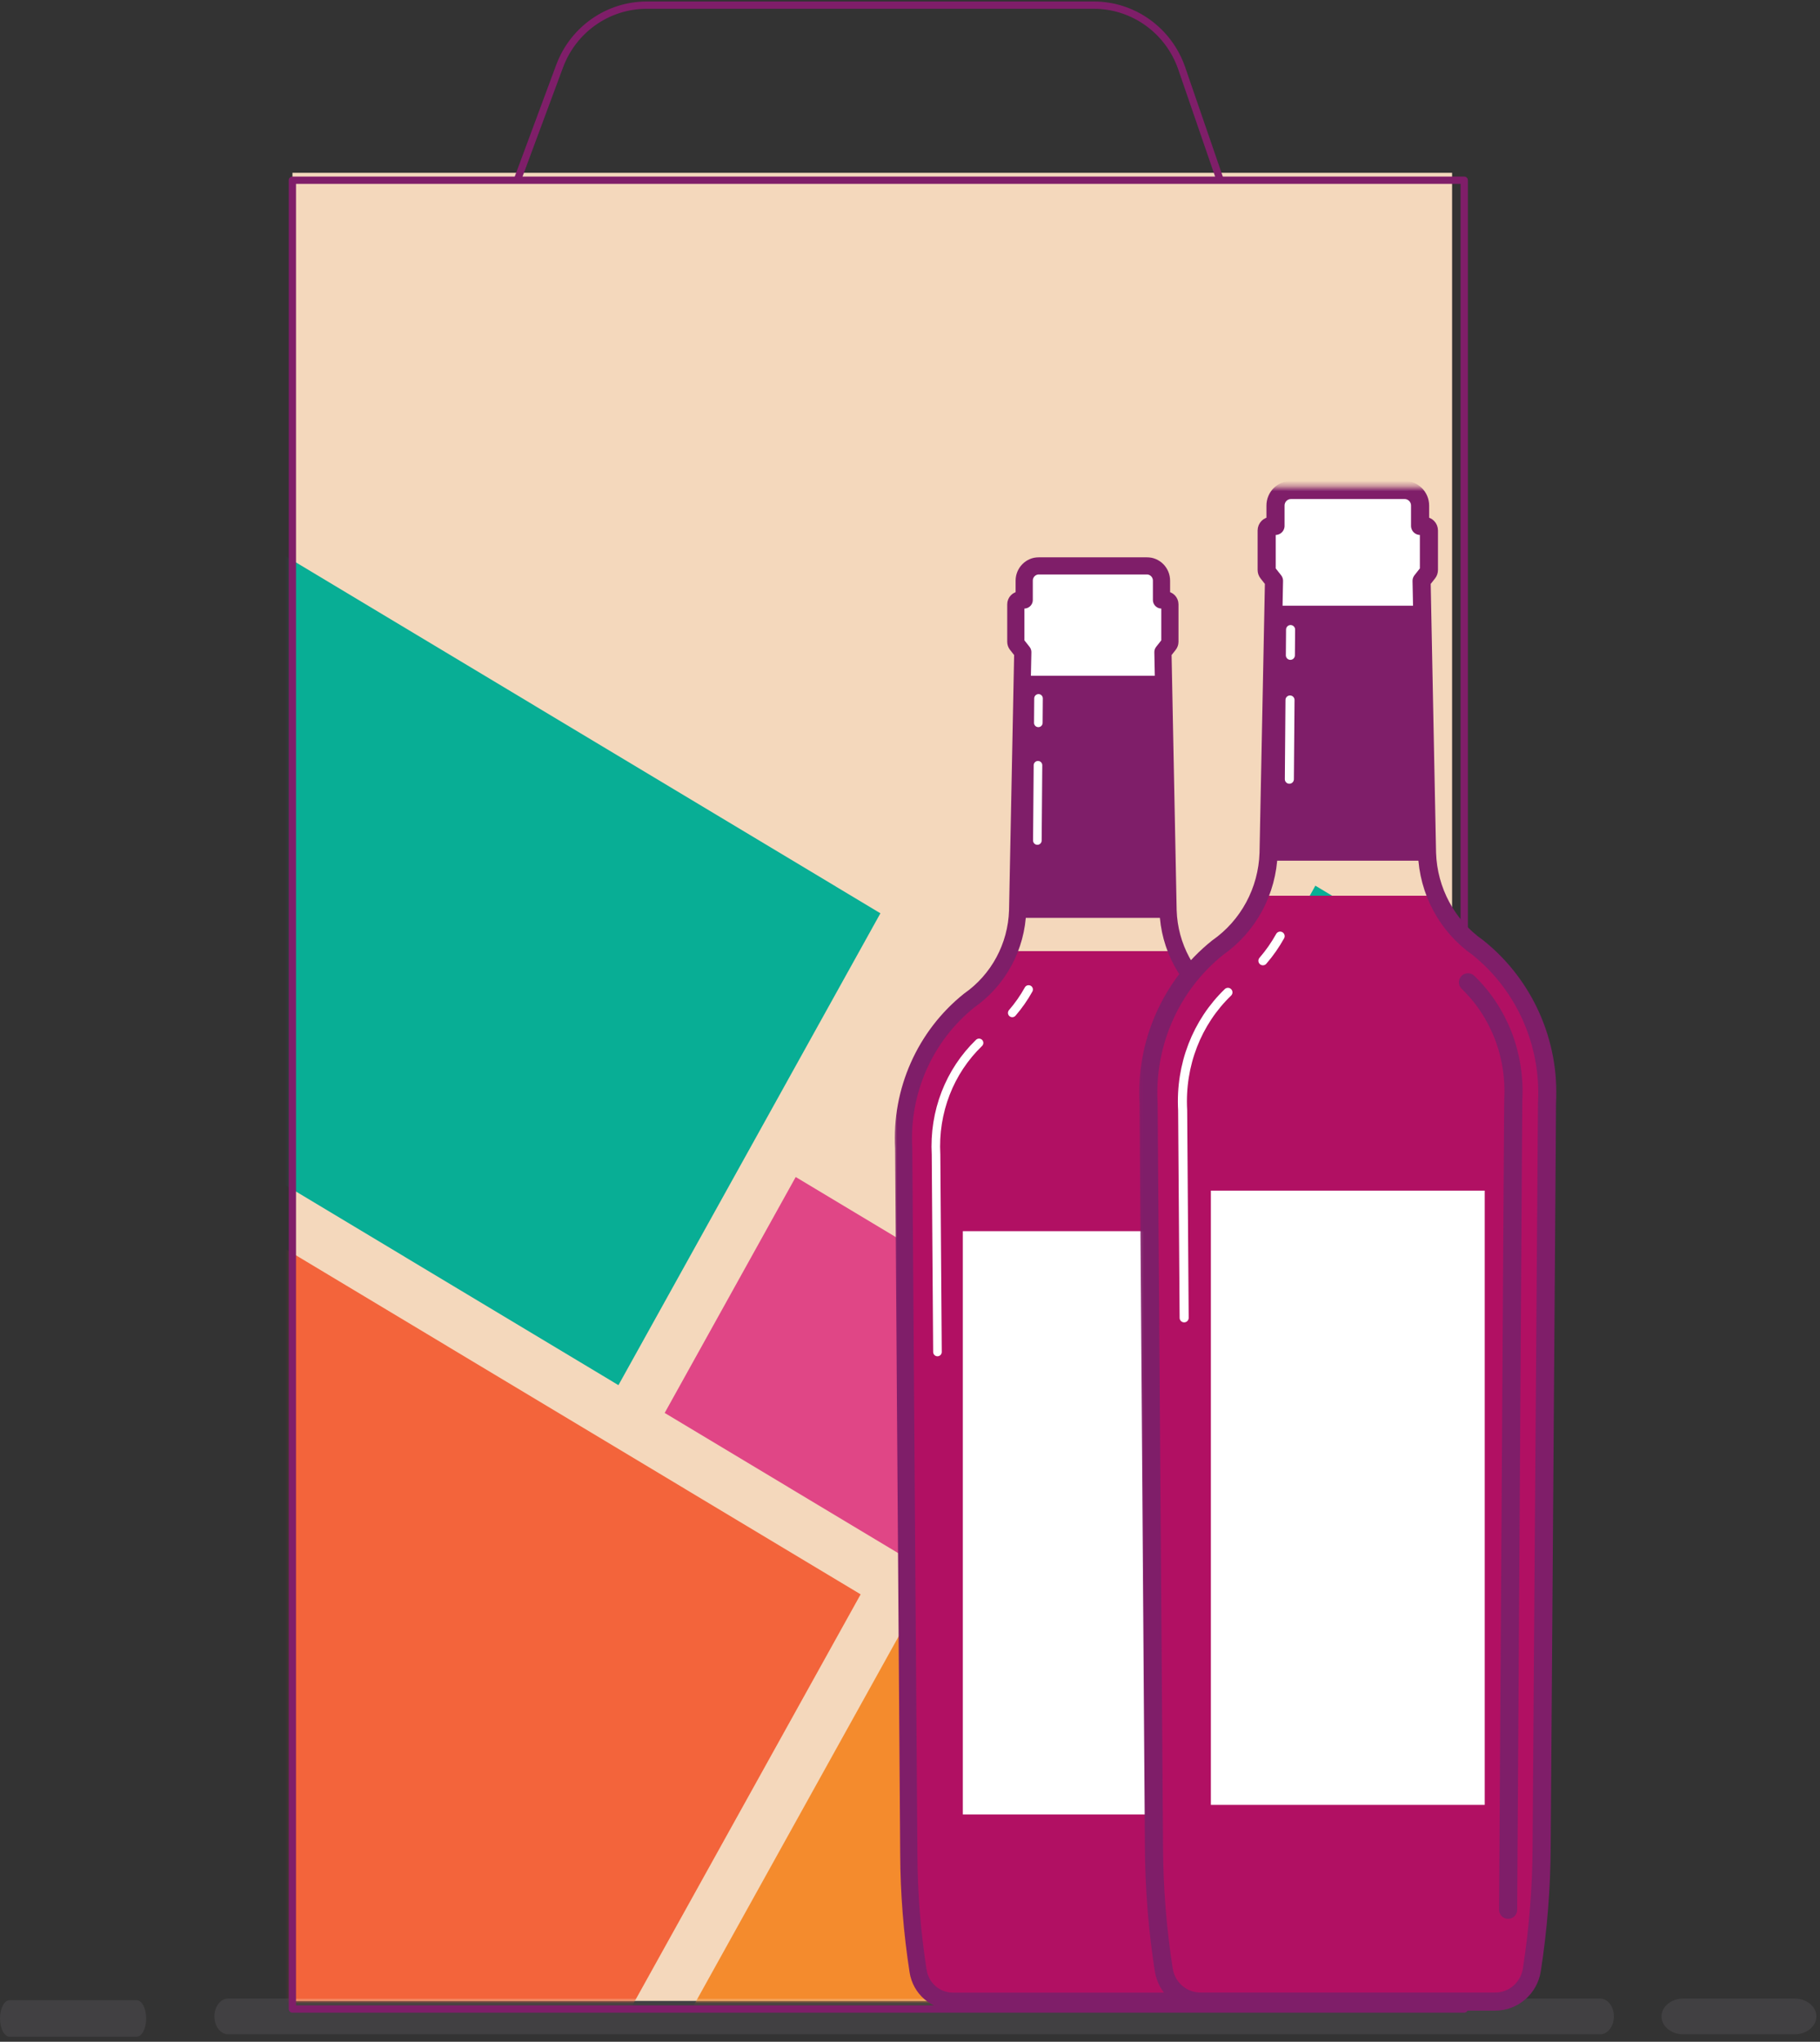 <svg width="354" height="397" viewBox="0 0 354 397" fill="none" xmlns="http://www.w3.org/2000/svg">
<rect x="0" y="0" width="354" height="397" fill="#333333" stroke="none"/>
<path fill-rule="evenodd" clip-rule="evenodd" d="M311.24 395.551H44.373C42.897 395.551 41.7 393.996 41.7 392.076C41.7 390.157 42.897 388.601 44.373 388.601H311.24C312.716 388.601 313.912 390.157 313.912 392.076C313.912 393.996 312.716 395.551 311.24 395.551Z" fill="#414042"/>
<path fill-rule="evenodd" clip-rule="evenodd" d="M56.885 389.06H282.441V33.601H56.885V389.06Z" fill="#F4D8BC"/>
<mask id="mask0" mask-type="alpha" maskUnits="userSpaceOnUse" x="56" y="33" width="227" height="357">
<path fill-rule="evenodd" clip-rule="evenodd" d="M56.885 389.06H282.441V33.601H56.885V389.06Z" fill="white"/>
</mask>
<g mask="url(#mask0)">
<path fill-rule="evenodd" clip-rule="evenodd" d="M257.111 290.285L231.641 336.159L129.284 274.731L154.77 228.857L257.111 290.285Z" fill="#E04686"/>
<path fill-rule="evenodd" clip-rule="evenodd" d="M225.613 344.949L163.014 457.673L113.74 428.098L176.346 315.375L225.613 344.949Z" fill="#F48B2D"/>
<path fill-rule="evenodd" clip-rule="evenodd" d="M382.247 202.689L319.648 315.413L270.373 285.838L332.979 173.115L382.247 202.689Z" fill="#F48B2D"/>
<path fill-rule="evenodd" clip-rule="evenodd" d="M167.397 310.004L104.791 422.727L-20.229 347.693L42.37 234.962L167.397 310.004Z" fill="#F3643B"/>
<path fill-rule="evenodd" clip-rule="evenodd" d="M307.582 394.147L244.983 506.87L171.957 463.044L234.563 350.321L307.582 394.147Z" fill="#AD1486"/>
<path fill-rule="evenodd" clip-rule="evenodd" d="M348.158 406.099L239.728 341.014L265.206 295.139L373.636 360.225L348.158 406.099Z" fill="#C2B981"/>
<path fill-rule="evenodd" clip-rule="evenodd" d="M171.245 177.579L120.289 269.328L-35.542 175.793L15.407 84.051L171.245 177.579Z" fill="#08AE95"/>
<path fill-rule="evenodd" clip-rule="evenodd" d="M305.977 202.302L262.279 280.985L212.153 250.895L255.843 172.212L305.977 202.302Z" fill="#08AE95"/>
</g>
<path fill-rule="evenodd" clip-rule="evenodd" d="M56.867 390.633H284.802V35.043H56.867V390.633Z" stroke="#7F1E69" stroke-width="1.417" stroke-linecap="round" stroke-linejoin="round"/>
<path d="M100.614 35.046L108.847 12.871C111.499 5.729 118.249 1 125.801 1H212.749C220.458 1 227.321 5.933 229.853 13.294L237.337 35.046" stroke="#7F1E69" stroke-width="1.417" stroke-linejoin="round"/>
<path fill-rule="evenodd" clip-rule="evenodd" d="M198.938 126.801L198.229 162.369H226.903L226.197 126.801L227.367 125.32C227.487 125.169 227.551 124.985 227.551 124.79V117.499C227.551 117.034 227.177 116.654 226.716 116.654H225.92V112.91C225.92 111.316 224.647 110.027 223.08 110.027H202.051C200.484 110.027 199.215 111.316 199.215 112.91V116.654H198.418C197.957 116.654 197.584 117.034 197.584 117.499V124.79C197.584 124.985 197.648 125.169 197.768 125.32L198.938 126.801Z" fill="white"/>
<path fill-rule="evenodd" clip-rule="evenodd" d="M188.534 194.522C179.909 201.422 175.147 212.161 175.771 223.291L176.766 360.492C176.798 368.117 177.405 375.728 178.576 383.258C179.101 386.633 181.963 389.115 185.325 389.115H212.566H239.811C243.172 389.115 246.035 386.633 246.56 383.258C247.73 375.728 248.334 368.117 248.366 360.492L249.361 223.291C249.989 212.161 245.224 201.422 236.598 194.522C233.146 192.108 230.517 188.76 228.924 184.942H196.208C194.615 188.76 191.989 192.108 188.534 194.522Z" fill="#B11063"/>
<path d="M242.178 372.166L243.051 233.168L243.126 222.672C243.587 214.329 240.489 206.452 234.761 200.924" stroke="#7F1E69" stroke-width="3.344" stroke-linecap="round" stroke-linejoin="round"/>
<mask id="mask1" mask-type="alpha" maskUnits="userSpaceOnUse" x="173" y="107" width="79" height="285">
<path fill-rule="evenodd" clip-rule="evenodd" d="M251.484 391.215V107.927H173.649L173.649 391.215H251.484Z" fill="white"/>
</mask>
<g mask="url(#mask1)">
<path fill-rule="evenodd" clip-rule="evenodd" d="M237.857 352.8V239.389H187.275V352.8H237.857Z" fill="white"/>
<path d="M196.889 196.947C198.105 195.542 199.168 194.02 200.069 192.399" stroke="white" stroke-width="1.673" stroke-linecap="round" stroke-linejoin="round"/>
<path d="M182.342 262.877L182.141 235.024L182.065 224.527C181.601 216.182 184.7 208.308 190.428 202.78" stroke="white" stroke-width="1.673" stroke-linecap="round" stroke-linejoin="round"/>
<path fill-rule="evenodd" clip-rule="evenodd" d="M198.873 131.395H226.261L227.297 178.47H197.84L198.873 131.395Z" fill="#7F1E69"/>
<path d="M201.893 148.797L201.773 163.426" stroke="white" stroke-width="1.673" stroke-linecap="round" stroke-linejoin="round"/>
<path d="M201.998 135.796L201.96 140.55" stroke="white" stroke-width="1.673" stroke-linecap="round" stroke-linejoin="round"/>
<path fill-rule="evenodd" clip-rule="evenodd" d="M236.598 194.522C230.908 190.544 227.418 184.059 227.196 177.049L226.196 126.802L227.366 125.321C227.485 125.17 227.55 124.983 227.55 124.791V117.5C227.55 117.035 227.176 116.656 226.715 116.656H225.918V112.908C225.918 111.317 224.646 110.028 223.079 110.028H212.566H202.053C200.486 110.028 199.214 111.317 199.214 112.908V116.656H198.417C197.956 116.656 197.583 117.035 197.583 117.5V124.791C197.583 124.983 197.647 125.17 197.766 125.321L198.936 126.802L197.936 177.049C197.714 184.059 194.224 190.544 188.534 194.522C179.909 201.422 175.144 212.161 175.771 223.291L176.766 360.492C176.798 368.117 177.402 375.728 178.575 383.258C179.098 386.633 181.96 389.115 185.324 389.115H212.566H239.811C243.172 389.115 246.035 386.633 246.56 383.258C247.73 375.728 248.334 368.117 248.366 360.492L249.361 223.291C249.988 212.161 245.223 201.422 236.598 194.522Z" stroke="#7F1E69" stroke-width="3.344" stroke-linecap="round" stroke-linejoin="round"/>
</g>
<path fill-rule="evenodd" clip-rule="evenodd" d="M247.801 112.94L247.054 150.397H277.251L276.508 112.94L277.74 111.38C277.866 111.221 277.934 111.028 277.934 110.822V103.144C277.934 102.654 277.54 102.255 277.055 102.255H276.216V98.311C276.216 96.633 274.876 95.275 273.226 95.275H251.08C249.43 95.275 248.093 96.633 248.093 98.311V102.255H247.254C246.769 102.255 246.375 102.654 246.375 103.144V110.822C246.375 111.028 246.443 111.221 246.569 111.38L247.801 112.94Z" fill="white"/>
<path fill-rule="evenodd" clip-rule="evenodd" d="M236.845 184.258C227.762 191.524 222.747 202.833 223.405 214.554L224.453 359.04C224.486 367.071 225.125 375.085 226.358 383.016C226.911 386.57 229.925 389.184 233.465 389.184H262.153H290.845C294.385 389.184 297.399 386.57 297.952 383.016C299.185 375.085 299.821 367.071 299.854 359.04L300.902 214.554C301.563 202.833 296.545 191.524 287.462 184.258C283.826 181.715 281.058 178.189 279.38 174.168H244.927C243.249 178.189 240.484 181.715 236.845 184.258Z" fill="#B11063"/>
<path d="M293.338 371.335L294.257 224.955L294.337 213.902C294.822 205.116 291.559 196.821 285.527 190.999" stroke="#7F1E69" stroke-width="3.522" stroke-linecap="round" stroke-linejoin="round"/>
<mask id="mask2" mask-type="alpha" maskUnits="userSpaceOnUse" x="221" y="94" width="83" height="299">
<path fill-rule="evenodd" clip-rule="evenodd" d="M303.138 392.979V94.648H221.169L221.169 392.979H303.138Z" fill="white"/>
</mask>
<g mask="url(#mask2)">
<path fill-rule="evenodd" clip-rule="evenodd" d="M288.787 350.94V231.507H235.519V350.94H288.787Z" fill="white"/>
<path d="M245.643 186.811C246.925 185.332 248.043 183.728 248.993 182.022" stroke="white" stroke-width="1.762" stroke-linecap="round" stroke-linejoin="round"/>
<path d="M230.324 256.242L230.112 226.91L230.032 215.856C229.544 207.067 232.807 198.775 238.839 192.953" stroke="white" stroke-width="1.762" stroke-linecap="round" stroke-linejoin="round"/>
<path fill-rule="evenodd" clip-rule="evenodd" d="M247.734 117.778H276.576L277.667 167.353H246.646L247.734 117.778Z" fill="#7F1E69"/>
<path d="M250.913 136.104L250.787 151.51" stroke="white" stroke-width="1.762" stroke-linecap="round" stroke-linejoin="round"/>
<path d="M251.024 122.412L250.984 127.42" stroke="white" stroke-width="1.762" stroke-linecap="round" stroke-linejoin="round"/>
<path fill-rule="evenodd" clip-rule="evenodd" d="M287.462 184.258C281.47 180.068 277.795 173.238 277.561 165.857L276.507 112.941L277.739 111.381C277.865 111.222 277.933 111.026 277.933 110.823V103.145C277.933 102.655 277.54 102.256 277.054 102.256H276.215V98.309C276.215 96.634 274.875 95.277 273.225 95.277H262.154H251.082C249.432 95.277 248.092 96.634 248.092 98.309V102.256H247.253C246.768 102.256 246.375 102.655 246.375 103.145V110.823C246.375 111.026 246.442 111.222 246.568 111.381L247.8 112.941L246.746 165.857C246.513 173.238 242.838 180.068 236.846 184.258C227.762 191.524 222.744 202.833 223.405 214.554L224.453 359.04C224.487 367.071 225.123 375.085 226.358 383.016C226.908 386.57 229.922 389.184 233.465 389.184H262.154H290.845C294.385 389.184 297.399 386.57 297.953 383.016C299.185 375.085 299.821 367.071 299.855 359.04L300.903 214.554C301.563 202.833 296.545 191.524 287.462 184.258Z" stroke="#7F1E69" stroke-width="3.522" stroke-linecap="round" stroke-linejoin="round"/>
</g>
<path fill-rule="evenodd" clip-rule="evenodd" d="M26.563 396.025H1.871C0.837 396.025 0 394.434 0 392.471C0 390.508 0.837 388.917 1.871 388.917H26.563C27.596 388.917 28.434 390.508 28.434 392.471C28.434 394.434 27.596 396.025 26.563 396.025Z" fill="#414042"/>
<path fill-rule="evenodd" clip-rule="evenodd" d="M349.073 395.551H327.401C325.068 395.551 323.178 393.996 323.178 392.076C323.178 390.157 325.068 388.601 327.401 388.601H349.073C351.406 388.601 353.295 390.157 353.295 392.076C353.295 393.996 351.406 395.551 349.073 395.551Z" fill="#414042"/>
</svg>
